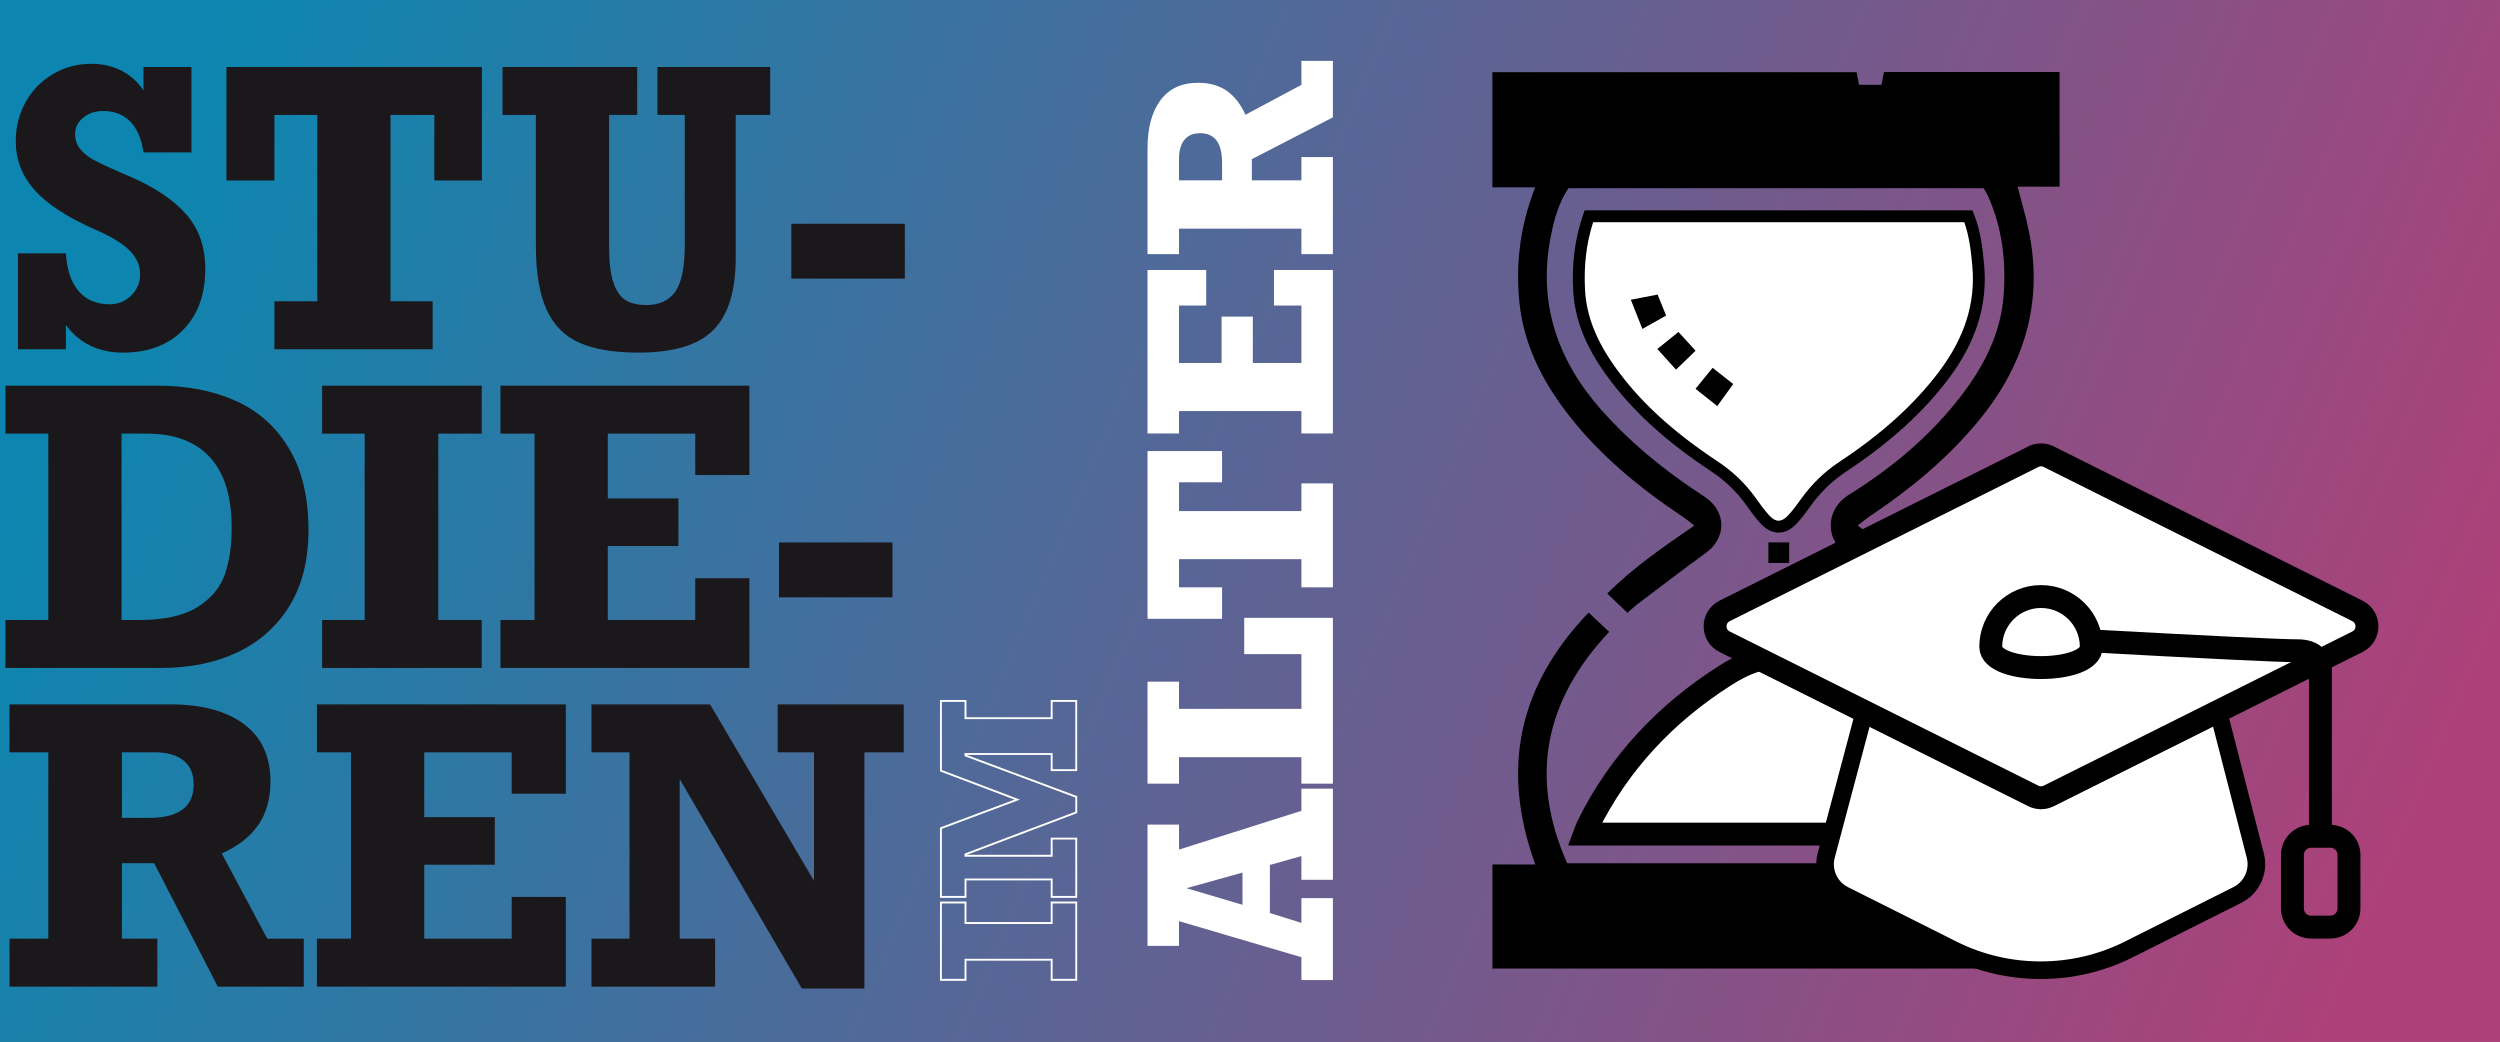 <?xml version="1.0" encoding="UTF-8"?>
<svg width="1310px" height="546px" viewBox="0 0 1310 546" version="1.1" xmlns="http://www.w3.org/2000/svg" xmlns:xlink="http://www.w3.org/1999/xlink">
    <rect x="0" y="0" width="1310" height="546" fill="#333333" stroke="none"/>
    <title>header_alter</title>
    <defs>
        <linearGradient x1="2.13%" y1="41.576%" x2="100%" y2="58.686%" id="linearGradient-1">
            <stop stop-color="#00A1D7" offset="0%"></stop>
            <stop stop-color="#D4458F" offset="100%"></stop>
        </linearGradient>
    </defs>
    <g id="header_alter" stroke="none" stroke-width="1" fill="none" fill-rule="evenodd">
        <g id="background/header" transform="translate(-0, 0)" fill="url(#linearGradient-1)" opacity="0.76">
            <rect id="Rectangle-Copy-35" x="0" y="0" width="1310" height="546"></rect>
        </g>
        <g id="Stu--die--ren" transform="translate(2.846, 33.428)" fill="#1A181B" fill-rule="nonzero">
            <path d="M72.333,13.937 L72.333,1.668 L97.458,1.668 L97.458,46.422 L72.333,46.422 C71.286,39.225 68.947,33.811 65.315,30.179 C61.684,26.548 56.989,24.732 51.231,24.732 C47.175,24.732 43.707,25.877 40.828,28.167 C37.949,30.458 36.51,33.336 36.51,36.804 C36.51,39.879 37.426,42.529 39.258,44.754 C41.09,46.979 43.445,48.86 46.324,50.397 C49.203,51.935 53.521,53.979 59.279,56.531 L65.266,59.083 C78.287,64.71 88.117,71.318 94.759,78.908 C101.4,86.498 104.72,95.985 104.72,107.37 C104.72,120.914 100.827,131.628 93.041,139.512 C85.255,147.397 74.786,151.339 61.635,151.339 C48.811,151.339 38.833,146.53 31.701,136.912 L31.701,149.572 L6.576,149.572 L6.576,99.322 L31.701,99.322 C32.224,108.024 34.465,114.649 38.424,119.197 C42.382,123.744 47.731,126.018 54.47,126.018 C58.985,126.018 62.796,124.48 65.904,121.405 C69.012,118.33 70.566,114.6 70.566,110.216 C70.566,105.767 68.783,101.694 65.217,97.997 C61.651,94.301 55.583,90.587 47.011,86.858 C32.42,80.446 21.837,73.543 15.261,66.149 C8.686,58.756 5.398,50.25 5.398,40.632 C5.398,33.107 7.132,26.237 10.6,20.021 C14.067,13.806 18.86,8.915 24.978,5.349 C31.095,1.783 37.753,0 44.95,0 C50.708,0 55.942,1.178 60.653,3.533 C65.364,5.889 69.257,9.356 72.333,13.937 Z" id="Path"></path>
            <polygon id="Path" points="224.751 61.144 224.751 26.793 201.785 26.793 201.785 124.447 223.868 124.447 223.868 149.572 140.936 149.572 140.936 124.447 163.411 124.447 163.411 26.793 140.936 26.793 140.936 61.144 115.811 61.144 115.811 1.668 249.68 1.668 249.68 61.144"></polygon>
            <path d="M316.32,26.793 L316.32,95.887 C316.32,104.066 317.089,110.364 318.626,114.78 C320.164,119.197 322.307,122.239 325.055,123.907 C327.803,125.576 331.401,126.41 335.851,126.41 C342.655,126.41 347.71,124.071 351.014,119.393 C354.318,114.715 355.97,106.487 355.97,94.709 L355.97,26.793 L341.641,26.793 L341.641,1.668 L400.724,1.668 L400.724,26.793 L382.666,26.793 L382.666,101.776 C382.666,119.049 378.756,131.628 370.937,139.512 C363.118,147.397 350.082,151.339 331.827,151.339 C318.806,151.339 308.419,149.605 300.666,146.137 C292.912,142.669 287.187,136.846 283.49,128.667 C279.794,120.489 277.945,109.3 277.945,95.102 L277.945,26.793 L260.476,26.793 L260.476,1.668 L331.042,1.668 L331.042,26.793 L316.32,26.793 Z" id="Path"></path>
            <polygon id="Path" points="411.814 112.572 411.814 83.815 471.29 83.815 471.29 112.572"></polygon>
            <path d="M158.798,244.436 C158.798,259.943 155.51,273.094 148.934,283.89 C142.359,294.686 133.28,302.832 121.699,308.328 C110.118,313.824 96.738,316.572 81.558,316.572 L0,316.572 L0,291.447 L22.475,291.447 L22.475,193.793 L0,193.793 L0,168.668 L79.792,168.668 C95.037,168.668 108.564,171.269 120.374,176.471 C132.184,181.673 141.541,189.949 148.444,201.302 C155.346,212.654 158.798,227.032 158.798,244.436 Z M118.559,243.16 C118.559,226.868 114.78,214.567 107.223,206.258 C99.666,197.948 88.559,193.793 73.903,193.793 L60.85,193.793 L60.85,291.447 L69.879,291.447 C83.161,291.447 93.385,289.206 100.549,284.724 C107.714,280.242 112.506,274.55 114.927,267.647 C117.348,260.744 118.559,252.582 118.559,243.16 Z" id="Shape"></path>
            <polygon id="Path" points="226.812 193.793 226.812 291.447 249.582 291.447 249.582 316.572 165.962 316.572 165.962 291.447 188.241 291.447 188.241 193.793 165.962 193.793 165.962 168.668 249.582 168.668 249.582 193.793"></polygon>
            <polygon id="Path" points="361.466 215.483 361.466 193.793 315.633 193.793 315.633 227.751 352.633 227.751 352.633 252.68 315.633 252.68 315.633 291.447 361.466 291.447 361.466 269.561 389.83 269.561 389.83 316.572 259.396 316.572 259.396 291.447 277.258 291.447 277.258 193.793 259.396 193.793 259.396 168.668 389.83 168.668 389.83 215.483"></polygon>
            <polygon id="Path" points="405.337 279.572 405.337 250.815 464.812 250.815 464.812 279.572"></polygon>
            <path d="M138.875,376.006 C138.875,385.035 136.764,392.625 132.544,398.775 C128.324,404.926 121.928,409.931 113.357,413.792 L137.206,458.447 L156.344,458.447 L156.344,483.572 L111.296,483.572 L77.927,418.895 L61.046,418.895 L61.046,458.447 L79.595,458.447 L79.595,483.572 L2.159,483.572 L2.159,458.447 L22.475,458.447 L22.475,360.793 L2.159,360.793 L2.159,335.668 L86.563,335.668 C102.921,335.668 115.729,339.12 124.987,346.023 C134.245,352.926 138.875,362.92 138.875,376.006 Z M98.635,377.674 C98.635,372.047 96.836,367.827 93.237,365.014 C89.639,362.2 84.731,360.793 78.516,360.793 L61.046,360.793 L61.046,395.144 L75.179,395.144 C90.816,395.144 98.635,389.321 98.635,377.674 Z" id="Shape"></path>
            <polygon id="Path" points="265.285 382.483 265.285 360.793 219.451 360.793 219.451 394.751 256.452 394.751 256.452 419.68 219.451 419.68 219.451 458.447 265.285 458.447 265.285 436.561 293.648 436.561 293.648 483.572 163.214 483.572 163.214 458.447 181.077 458.447 181.077 360.793 163.214 360.793 163.214 335.668 293.648 335.668 293.648 382.483"></polygon>
            <polygon id="Path" points="423.69 360.793 404.65 360.793 404.65 335.668 470.701 335.668 470.701 360.793 450.091 360.793 450.091 484.554 417.311 484.554 353.32 374.828 353.32 458.447 371.87 458.447 371.87 483.572 307.094 483.572 307.094 458.447 327.018 458.447 327.018 360.793 307.094 360.793 307.094 335.668 369.22 335.668 423.69 428.121"></polygon>
        </g>
        <g id="Alter" transform="translate(649.871, 272.732) scale(-1, -1) rotate(90) translate(-649.871, -272.732) translate(409.042, 224.166)" fill="#FFFFFF" fill-rule="nonzero">
            <path d="M68.385,16.5 L88.688,80.631 L100.289,80.631 L100.289,97.131 L52.529,97.131 L52.529,80.631 L64.969,80.631 L60.328,64.131 L35.127,64.131 L29.971,80.631 L42.926,80.631 L42.926,97.131 L0,97.131 L0,80.631 L11.988,80.631 L30.873,16.5 L17.918,16.5 L17.918,0 L81.469,0 L81.469,16.5 L68.385,16.5 Z M48.146,20.432 L39.445,49.758 L56.332,49.758 L48.146,20.432 Z" id="Shape"></path>
            <polygon id="Path" points="142.119 16.5 142.119 80.631 170.801 80.631 170.801 50.66 189.814 50.66 189.814 97.131 102.932 97.131 102.932 80.631 116.789 80.631 116.789 16.5 102.932 16.5 102.932 0 156.363 0 156.363 16.5"></polygon>
            <polygon id="Path" points="260.842 39.059 260.842 16.5 245.76 16.5 245.76 80.631 260.262 80.631 260.262 97.131 205.799 97.131 205.799 80.631 220.559 80.631 220.559 16.5 205.799 16.5 205.799 39.059 189.299 39.059 189.299 0 277.213 0 277.213 39.059"></polygon>
            <polygon id="Path" points="353.461 30.744 353.461 16.5 323.361 16.5 323.361 38.801 347.66 38.801 347.66 55.172 323.361 55.172 323.361 80.631 353.461 80.631 353.461 66.258 372.088 66.258 372.088 97.131 286.43 97.131 286.43 80.631 298.16 80.631 298.16 16.5 286.43 16.5 286.43 0 372.088 0 372.088 30.744"></polygon>
            <path d="M470.186,26.49 C470.186,32.42 468.8,37.404 466.028,41.443 C463.257,45.482 459.057,48.77 453.428,51.305 L469.09,80.631 L481.658,80.631 L481.658,97.131 L452.074,97.131 L430.16,54.656 L419.074,54.656 L419.074,80.631 L431.256,80.631 L431.256,97.131 L380.402,97.131 L380.402,80.631 L393.744,80.631 L393.744,16.5 L380.402,16.5 L380.402,0 L435.832,0 C446.574,0 454.985,2.267 461.065,6.8 C467.146,11.333 470.186,17.896 470.186,26.49 Z M443.76,27.586 C443.76,23.891 442.578,21.119 440.215,19.271 C437.852,17.424 434.629,16.5 430.547,16.5 L419.074,16.5 L419.074,39.059 L428.355,39.059 C438.625,39.059 443.76,35.234 443.76,27.586 Z" id="Shape"></path>
        </g>
        <g id="im" transform="translate(528.5, 440.364) scale(-1, -1) rotate(90) translate(-528.5, -440.364) translate(455.928, 405.412)" fill="#8198C8" fill-opacity="0" fill-rule="nonzero" stroke="#FFFFFF">
            <path d="M40.021,-0.5 L40.021,12.375 L29.26,12.375 L29.26,57.53 L40.021,57.53 L40.021,70.405 L-0.5,70.405 L-0.5,57.53 L10.03,57.53 L10.03,12.375 L-0.5,12.375 L-0.5,-0.5 L40.021,-0.5 Z" id="Path"></path>
            <path d="M78.972,-0.5 L93.936,39.494 L109.081,-0.5 L145.644,-0.5 L145.644,12.375 L136.599,12.375 L136.599,57.53 L145.644,57.53 L145.644,70.405 L109.39,70.405 L109.39,57.53 L117.833,57.53 L117.833,12.375 L117.056,12.375 L95.393,70.405 L87.233,70.405 L65.292,12.375 L64.514,12.375 L64.514,57.53 L73.513,57.53 L73.513,70.405 L42.964,70.405 L42.964,57.53 L52.103,57.53 L52.103,12.375 L42.964,12.375 L42.964,-0.5 L78.972,-0.5 Z" id="Path"></path>
        </g>
        <g id="Group" transform="translate(782, 37.724)">
            <path d="M275.239,60.092 C277.373,68.44 279.532,75.685 281.058,83.061 C288.814,120.545 278.9,153.439 254.885,182.649 C238.488,202.593 218.801,218.753 197.441,233.031 C195.604,234.259 193.92,235.715 191.426,237.633 C194.139,239.637 196.007,241.136 197.989,242.463 C221.447,258.159 242.941,276.019 259.816,298.887 C270.797,313.768 278.989,329.978 282.021,348.419 C285.429,369.148 283.209,389.41 276.538,409.252 C276.001,410.85 275.445,412.44 274.62,414.846 L297.296,414.846 L297.296,469.774 L0.026,469.774 L0.026,415.254 L22.511,415.254 C4.261,365.173 13.711,321.546 50.435,283.265 C54.09,286.693 57.42,289.815 61.211,293.371 C27.428,329.306 19.173,369.416 39.201,414.644 L256.955,414.644 C261.644,408.016 263.708,400.127 265.543,392.168 C274.614,352.834 261.496,320.443 234.453,292.259 C220.206,277.409 204.514,264.286 186.982,253.657 C173.778,245.652 174.404,229.214 186.774,221.546 C209.414,207.512 229.722,190.523 246.013,169.186 C257.777,153.78 266.359,136.873 267.884,117.267 C269.291,99.166 267.144,81.437 259.577,64.664 C259.013,63.416 258.195,62.282 257.37,60.882 L39.897,60.882 C34.924,68.223 32.541,76.627 30.777,85.283 C23.565,120.658 33.835,150.926 57.429,177.457 C71.427,193.198 87.457,206.514 104.819,218.322 C107.126,219.89 109.485,221.381 111.768,222.982 C122.794,230.714 122.653,244.172 111.762,252.075 C99.861,260.711 88.185,269.658 76.451,278.523 C74.383,280.085 72.514,281.907 70.795,283.4 C67.177,279.949 63.869,276.794 60.192,273.287 C73.867,259.61 89.521,248.906 105.842,237.665 C103.333,235.74 101.753,234.376 100.029,233.227 C76.814,217.753 55.425,200.243 38.478,177.84 C25.559,160.763 16.298,142.026 14.143,120.439 C12.291,101.891 14.296,83.685 20.411,66.004 C20.959,64.421 21.551,62.854 22.425,60.445 L0,60.445 L0,0.122 L190.858,0.122 C191.239,2.106 191.637,4.169 192.125,6.7 L203.907,6.7 C204.347,4.42 204.745,2.354 205.2,0 L297.24,0 L297.24,60.092 L275.239,60.092 Z" id="Fill-9" fill="#000000"></path>
            <path d="M110.855,145.262 C107.757,141.86 104.996,138.827 101.9,135.426 C98.152,138.444 94.721,141.206 90.822,144.345 C94.293,148.185 97.418,151.642 100.61,155.174 C104.267,151.636 107.339,148.664 110.855,145.262" id="Path" fill="#3CA9D0"></path>
            <path d="M50.575,75.592 L249.437,75.592 C252.785,83.948 253.812,92.652 254.596,101.405 C256.539,123.065 249.374,141.86 236.532,158.901 C221.988,178.2 203.769,193.504 183.768,206.719 C175.968,211.872 169.588,218.117 164.221,225.623 C161.974,228.765 159.667,231.915 157.01,234.702 C152.458,239.475 147.374,239.422 142.881,234.556 C140.162,231.61 137.797,228.314 135.467,225.037 C130.202,217.634 123.81,211.597 116.168,206.533 C95.658,192.94 76.915,177.278 62.357,157.177 C53.041,144.313 46.281,130.306 45.442,114.151 C44.765,101.121 46.146,88.286 50.575,75.592" id="Path" fill="#FFFFFF"></path>
            <path d="M52.811,78.697 C49.279,89.67 47.882,101.243 48.544,113.989 C49.263,127.82 54.452,140.965 64.875,155.357 C77.659,173.012 94.504,188.451 117.885,203.947 C126.023,209.34 132.602,215.651 138.001,223.24 C140.104,226.198 142.489,229.552 145.165,232.45 C146.801,234.223 148.416,235.127 149.965,235.141 C151.521,235.101 153.116,234.285 154.76,232.561 C157.281,229.917 159.478,226.918 161.692,223.819 C167.381,215.863 174.041,209.424 182.055,204.13 C204.173,189.516 221.18,174.11 234.051,157.034 C247.53,139.148 253.238,121.042 251.502,101.682 C250.825,94.136 249.934,86.185 247.287,78.697 L52.811,78.697 Z M149.914,241.348 C147.621,241.329 144.143,240.501 140.598,236.658 C137.654,233.471 135.147,229.946 132.935,226.836 C127.987,219.879 121.94,214.084 114.451,209.12 C90.429,193.199 73.076,177.272 59.841,158.997 C48.683,143.59 43.122,129.392 42.339,114.312 C41.593,99.937 43.327,86.938 47.642,74.57 L48.369,72.488 L251.54,72.488 L252.321,74.438 C255.859,83.266 256.913,92.464 257.691,101.127 C259.57,122.09 253.461,141.598 239.014,160.768 C225.711,178.42 208.201,194.297 185.482,209.308 C178.115,214.176 171.987,220.102 166.749,227.427 C164.493,230.582 162.057,233.908 159.259,236.843 C155.719,240.557 152.281,241.348 149.995,241.348 L149.914,241.348 Z" id="Fill-16" fill="#000000"></path>
            <path d="M251.248,399.418 L206.715,399.418 C206.318,397.221 205.942,395.142 205.475,392.556 L193.661,392.556 C193.251,394.868 192.885,396.939 192.46,399.34 L48.354,399.34 C48.984,397.677 49.356,396.38 49.943,395.189 C66.334,361.942 90.871,336.036 121.966,316.247 C131.732,310.032 142.494,305.177 154.417,307.43 C161.738,308.814 169.323,311.194 175.656,315.007 C208.404,334.725 233.721,361.547 250.586,396.044 C250.856,396.598 251.061,397.188 251.234,397.78 C251.316,398.06 251.248,398.382 251.248,399.418" id="Fill-18" stroke="#000000" stroke-width="12" fill="#FFFFFF"></path>
            <polygon id="Fill-25" fill="#000000" points="144.638 257.253 155.517 257.253 155.517 246.486 144.638 246.486"></polygon>
            <polygon id="Fill-26" fill="#3CA9D0" points="144.638 292.534 155.517 292.534 155.517 281.766 144.638 281.766"></polygon>
            <path d="M96.232,155.967 C93.04,152.435 89.915,148.978 86.444,145.138 C90.342,141.999 93.773,139.237 97.521,136.22 C100.617,139.62 103.379,142.653 106.476,146.055 C102.96,149.457 99.889,152.429 96.232,155.967 Z" id="Fill-27" fill="#000000"></path>
            <path d="M117.842,175.056 C113.664,171.732 110.317,169.071 106.454,165.998 C109.493,162.268 112.259,158.872 115.4,155.014 C119.051,157.883 122.383,160.502 126.211,163.511 C123.402,167.386 120.848,170.911 117.842,175.056" id="Fill-28" fill="#000000"></path>
            <path d="M86.596,116.635 C88.242,120.713 89.501,123.832 91.034,127.633 C87.084,129.858 83.289,131.996 78.606,134.635 C76.565,129.478 74.753,124.902 72.547,119.33 C77.796,118.323 82.026,117.512 86.596,116.635" id="Fill-29" fill="#000000"></path>
            <path d="M399.797,410.678 L378.149,326.432 C375.385,315.679 365.684,308.161 354.573,308.161 L220.882,308.161 C209.845,308.161 200.19,315.58 197.357,326.237 L174.934,410.59 C172.75,418.805 176.633,427.424 184.235,431.239 L241.127,459.789 C270.174,474.365 304.409,474.365 333.457,459.789 L390.459,431.184 C398.011,427.394 401.899,418.857 399.797,410.678" id="Fill-30" fill="#FFFFFF"></path>
            <path d="M220.882,312.771 C211.95,312.771 204.109,318.795 201.817,327.42 L179.394,411.773 C177.779,417.846 180.686,424.3 186.306,427.12 L243.197,455.67 C270.807,469.524 303.775,469.524 331.386,455.67 L388.388,427.065 C393.959,424.269 396.879,417.859 395.328,411.825 L373.68,327.579 C371.439,318.86 363.582,312.771 354.574,312.771 L220.882,312.771 Z M287.292,475.276 C270.725,475.276 254.158,471.487 239.056,463.908 L182.164,435.358 C172.661,430.59 167.744,419.676 170.475,409.406 L192.898,325.054 C196.263,312.394 207.771,303.552 220.882,303.552 L354.574,303.552 C367.796,303.552 379.329,312.489 382.618,325.287 L404.266,409.532 C406.888,419.736 401.952,430.574 392.53,435.303 L335.527,463.908 C320.426,471.486 303.859,475.276 287.292,475.276 L287.292,475.276 Z" id="Fill-31" fill="#000000"></path>
            <path d="M291.541,201.593 L453.285,282.392 C459.949,285.721 459.949,295.223 453.285,298.551 L291.543,379.35 C288.997,380.621 286.001,380.621 283.455,379.35 L121.711,298.551 C115.048,295.222 115.048,285.72 121.711,282.392 L283.454,201.593 C285.999,200.321 288.996,200.321 291.541,201.593" id="Fill-32" stroke="#000000" stroke-width="12" fill="#FFFFFF"></path>
            <path d="M313.84,301.18 C313.84,315.715 261.156,315.715 261.156,301.18 C261.156,286.645 272.95,274.862 287.498,274.862 C302.047,274.862 313.84,286.645 313.84,301.18" id="Fill-34" stroke="#000000" stroke-width="12"></path>
            <path d="M439.057,448.088 L429.038,448.088 C423.617,448.088 419.222,443.697 419.222,438.281 L419.222,410.286 C419.222,404.871 423.617,400.48 429.038,400.48 L439.057,400.48 C444.478,400.48 448.872,404.871 448.872,410.286 L448.872,438.281 C448.872,443.697 444.478,448.088 439.057,448.088" id="Fill-37" stroke="#000000" stroke-width="12"></path>
            <path d="M433.897,403.276 L433.897,316.276 C434.564,307.609 430.564,303.276 421.897,303.276 C413.23,303.276 378.23,301.609 316.897,298.276" id="Path-6" stroke="#000000" stroke-width="12"></path>
        </g>
    </g>
</svg>